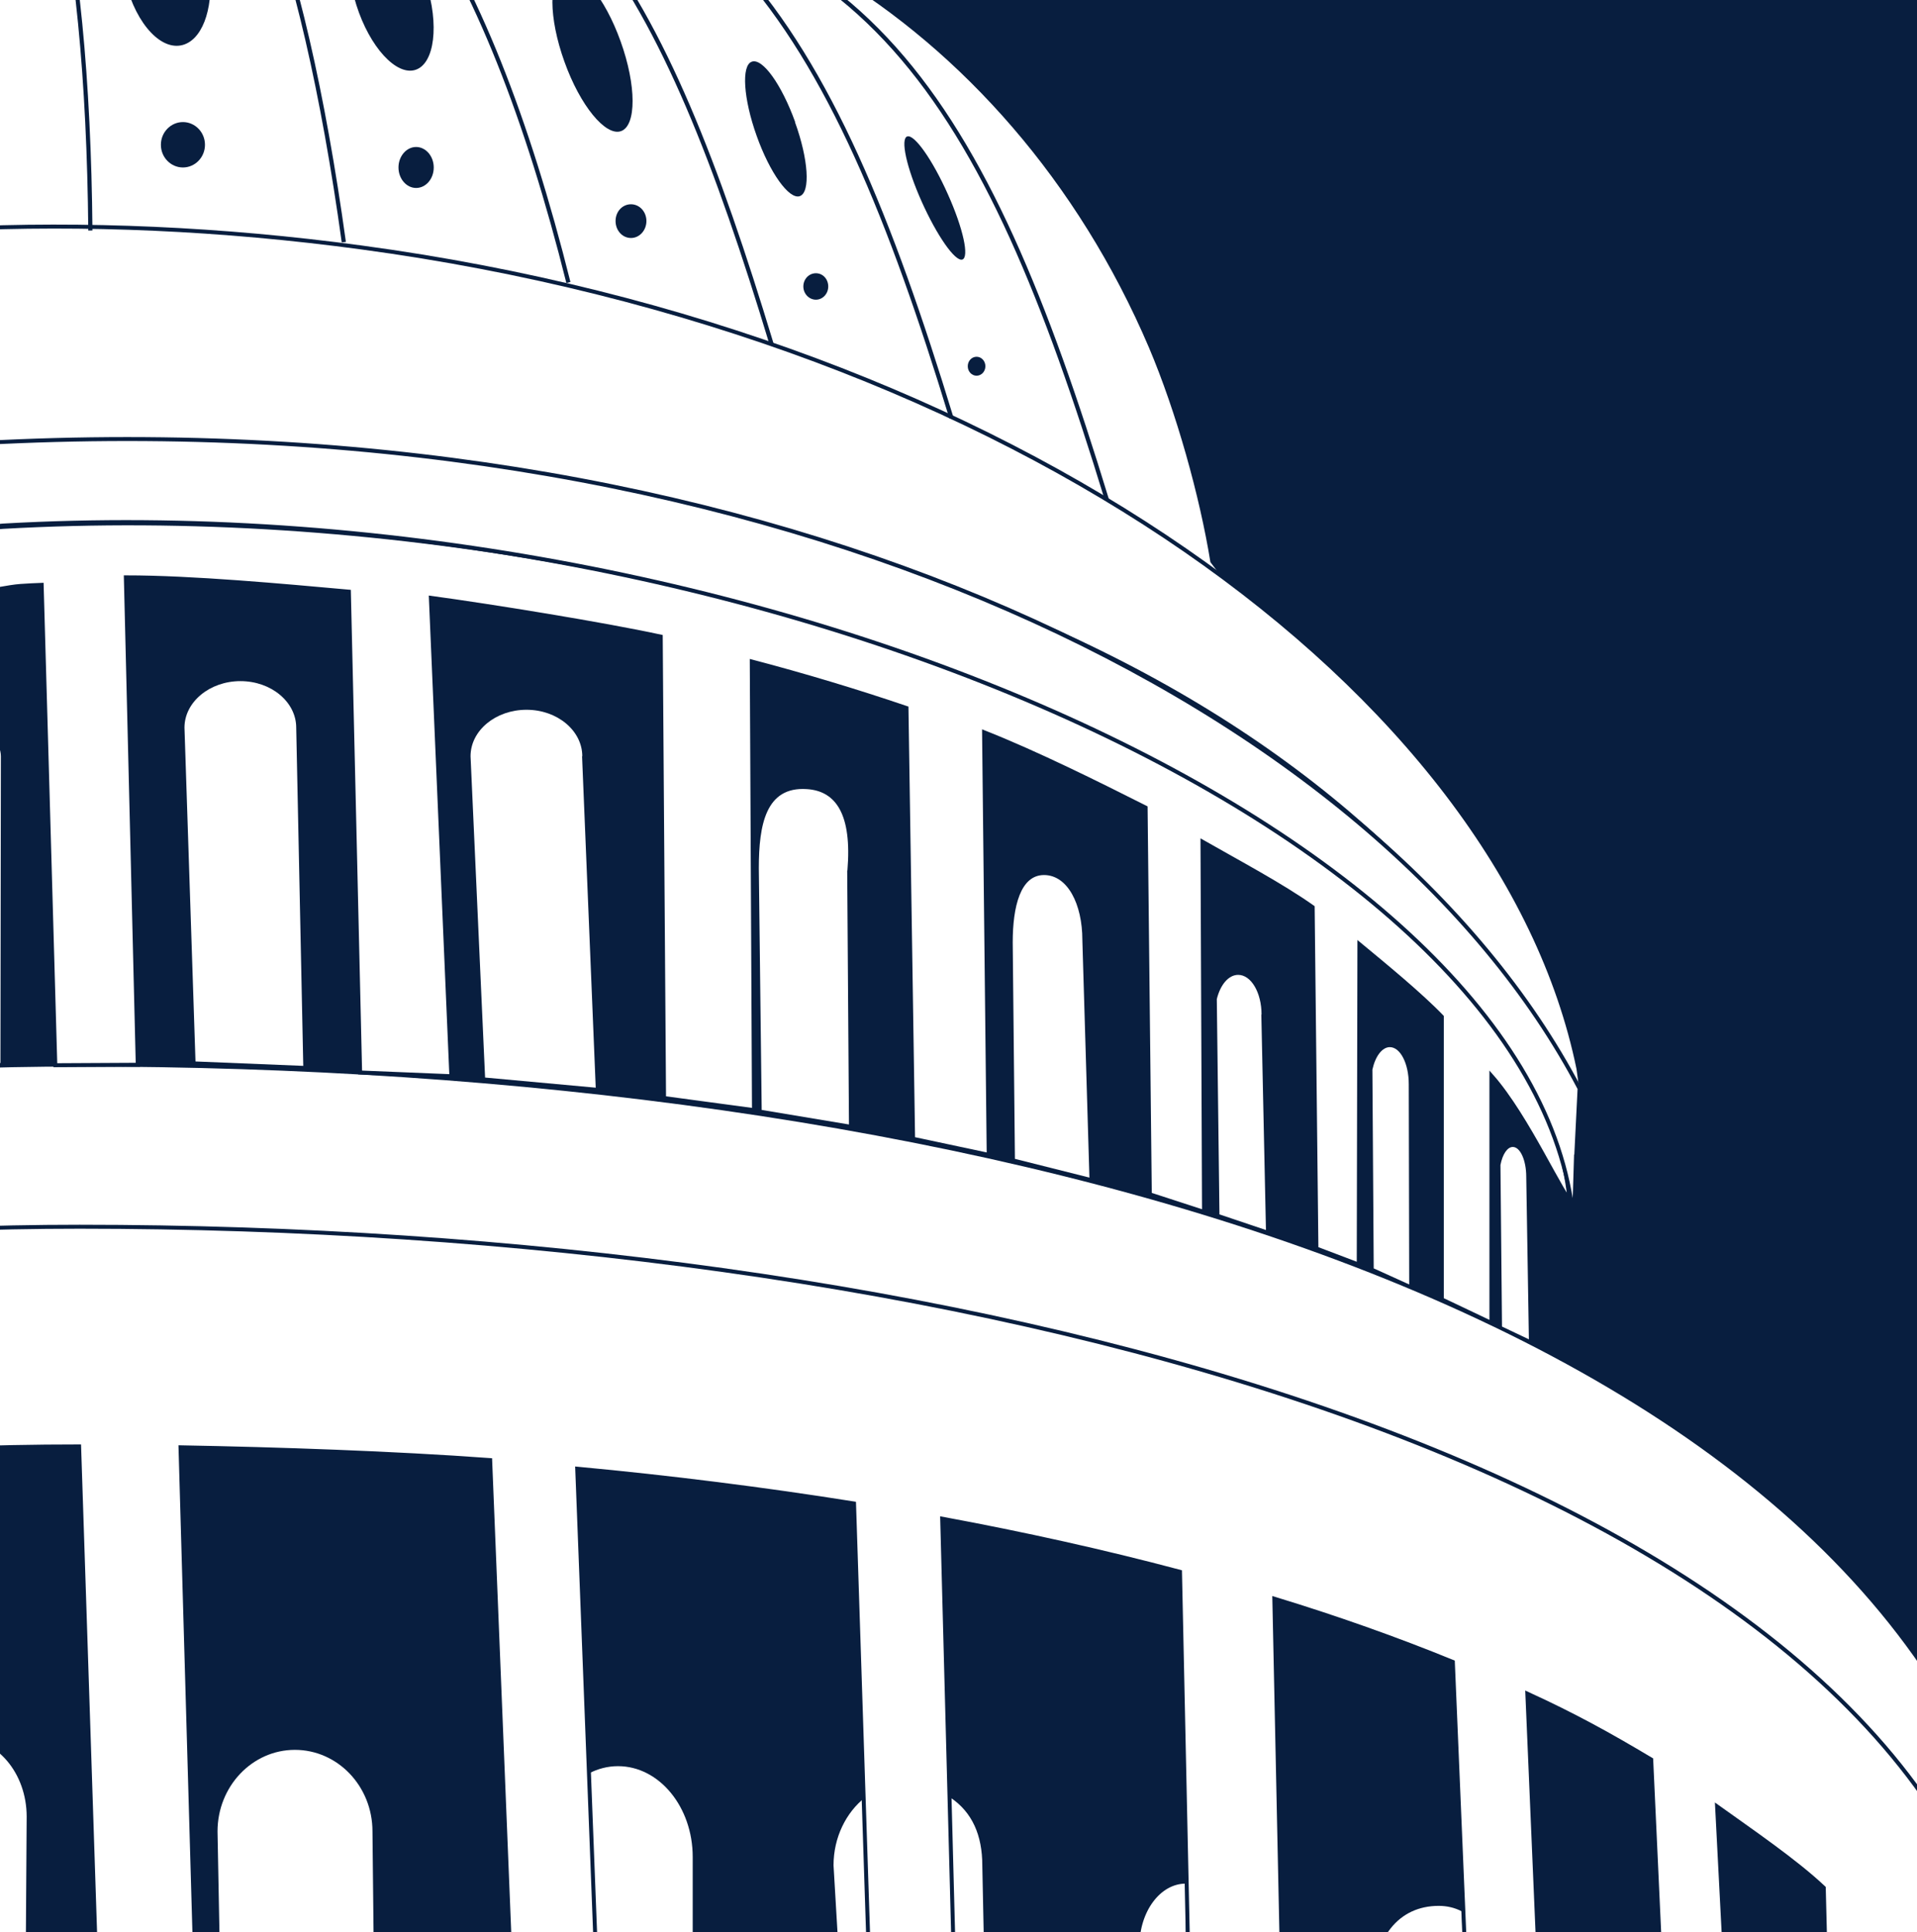 <?xml version="1.0" encoding="UTF-8" standalone="no"?>
<svg
   id="Layer_2"
   data-name="Layer 2"
   viewBox="0 0 86.98 87.69"
   version="1.1"
   width="86.98"
   height="87.69"
   xmlns="http://www.w3.org/2000/svg"
   xmlns:svg="http://www.w3.org/2000/svg">
  <defs
     id="defs683">
    <style
       id="style666">
      .cls-1 {
        fill: #081e3f;
      }

      .cls-1, .cls-2, .cls-3, .cls-4 {
        stroke-width: 0px;
      }

      .cls-5 {
        clip-path: url(#clippath);
      }

      .cls-2, .cls-6, .cls-7 {
        fill: none;
      }

      .cls-8 {
        clip-path: url(#clippath-1);
      }

      .cls-9 {
        clip-path: url(#clippath-4);
      }

      .cls-10 {
        clip-path: url(#clippath-3);
      }

      .cls-11 {
        clip-path: url(#clippath-2);
      }

      .cls-6 {
        stroke-width: .18px;
      }

      .cls-6, .cls-7 {
        stroke: #081e3f;
      }

      .cls-3 {
        fill: #3c435e;
      }

      .cls-7 {
        stroke-width: .19px;
      }

      .cls-4 {
        fill: #fff;
      }
    </style>
    <clipPath
       id="clippath">
      <polygon
         class="cls-2"
         points="0.02,2.18 87,2.18 87,89.87 0.02,89.87 "
         id="polygon668" />
    </clipPath>
    <clipPath
       id="clippath-1">
      <polygon
         class="cls-2"
         points="0.02,2.18 87,2.18 87,89.87 0.02,89.87 "
         id="polygon671" />
    </clipPath>
    <clipPath
       id="clippath-2">
      <polygon
         class="cls-2"
         points="0.02,2.18 87,2.18 87,89.87 0.02,89.87 "
         id="polygon674" />
    </clipPath>
    <clipPath
       id="clippath-3">
      <polygon
         class="cls-2"
         points="0.02,2.18 87,2.18 87,89.87 0.02,89.87 "
         id="polygon677" />
    </clipPath>
    <clipPath
       id="clippath-4">
      <polygon
         class="cls-2"
         points="0.02,2.18 87,2.18 87,89.87 0.02,89.87 "
         id="polygon680" />
    </clipPath>
  </defs>
  <g
     id="Layer_1-2"
     data-name="Layer 1"
     transform="translate(-0.02,-2.18)">
    <g
       id="g785">
      <polygon
         class="cls-1"
         points="87,89.87 0.02,89.87 0.02,2.18 87,2.18 "
         id="polygon685" />
      <g
         class="cls-5"
         clip-path="url(#clippath)"
         id="g711">
        <path
           class="cls-4"
           d="m -0.89,12.56 c 5.92,-0.27 11.36,0.2 17.72,1.06 15.3,2.06 28.64,7.42 38.41,14.47 l -0.3,-0.4 C 54.46,24.72 53.4,20.9 52.15,17.95 48.94,10.42 43.7,4.53 37.67,0.92 H -0.87 L -0.9,12.57 v 0 z"
           id="path687" />
        <path
           class="cls-4"
           d="m 53.82,87.66 c -1.16,0 -2.1,1.27 -2.1,2.84 l 0.03,2.32 h 2.08 v -5.15 0 z"
           id="path689" />
        <path
           class="cls-4"
           d="m 66.47,92.92 -0.12,-4 c -0.33,-0.17 -0.68,-0.25 -1.05,-0.25 -1.79,0 -3.02,1.39 -3.02,3.99"
           id="path691" />
        <path
           class="cls-4"
           d="m 44.59,86.84 c 0,-1.38 -0.46,-2.42 -1.44,-3.08 v 9.17 c 0,0 1.56,-0.26 1.56,-0.26 z"
           id="path693" />
        <path
           class="cls-4"
           d="m 39.27,83.75 c -0.86,0.68 -1.43,1.81 -1.43,3.08 l 0.36,6.09 1.66,0.05 z"
           id="path695" />
        <path
           class="cls-4"
           d="M 91.33,86.15 C 83.52,60.63 42.86,50.49 3.63,50.49 c -2.03,0 -4.05,0.04 -6.06,0.12 l -0.32,8.03 51.89,4.42"
           id="path697" />
        <path
           class="cls-6"
           d="M 91.33,86.15 C 83.52,60.63 42.86,50.49 3.63,50.49 c -2.03,0 -4.05,0.04 -6.06,0.12 l -0.32,8.03 51.89,4.42"
           id="path699" />
        <path
           class="cls-4"
           d="m -1.79,81.05 c 1.67,0 3.02,1.6 3.02,3.57 l -0.15,22.83 -2.9,0.85 0.03,-27.24 v 0 z"
           id="path701" />
        <path
           class="cls-4"
           d="m 9.89,85.29 c 0,-2.04 1.57,-3.7 3.51,-3.7 1.94,0 3.52,1.65 3.52,3.7 l 0.18,16.86 -6.85,2.17 L 9.89,85.3 v 0 z"
           id="path703" />
        <path
           class="cls-4"
           d="m 26.74,82.66 c 0.4,-0.21 0.85,-0.33 1.32,-0.33 1.87,0 3.39,1.85 3.39,4.12 v 11.26 l -4.03,1.47 z"
           id="path705" />
        <path
           class="cls-4"
           d="M 71.86,52.23 C 62.51,35.02 42.37,22.86 0.03,22.28 c -0.6,-0.01 -1.19,0 -1.79,0 l -0.3,-9.71 c 5.91,-0.28 12.12,-0.02 18.48,0.84 29.53,3.99 51.72,20.21 55.22,37.27 l 0.21,1.54 v 0 z"
           id="path707" />
        <path
           class="cls-6"
           d="M 71.86,52.23 C 62.51,35.02 42.37,22.86 0.03,22.28 c -0.6,-0.01 -1.19,0 -1.79,0 l -0.3,-9.71 c 5.91,-0.28 12.12,-0.02 18.48,0.84 29.53,3.99 51.72,20.21 55.22,37.27 l 0.21,1.54 v 0 z"
           id="path709" />
      </g>
      <path
         class="cls-4"
         d="m 69.27,55.58 c 0,-0.74 -0.27,-1.35 -0.61,-1.35 -0.25,0 -0.47,0.34 -0.56,0.82 l 0.07,7.33 1.22,0.58 z"
         id="path713" />
      <path
         class="cls-4"
         d="m 49.13,44.84 c 0,-1.63 -0.67,-2.95 -1.74,-2.95 -1.07,0 -1.42,1.43 -1.42,3.06 l 0.1,9.82 3.38,0.85 -0.32,-10.77 v 0 z"
         id="path715" />
      <path
         class="cls-4"
         d="m 38.47,41.68 c 0.21,-2.53 -0.51,-3.61 -1.85,-3.69 -1.85,-0.12 -2.17,1.61 -2.17,3.59 l 0.13,10.97 3.96,0.66 -0.08,-11.52 v 0 z"
         id="path717" />
      <g
         class="cls-8"
         clip-path="url(#clippath-1)"
         id="g723">
        <path
           class="cls-4"
           d="m 13.46,35.2 c 0,-1.16 -1.13,-2.11 -2.53,-2.11 -1.4,0 -2.54,0.95 -2.54,2.11 l 0.5,15.15 4.89,0.2 z"
           id="path719" />
        <path
           class="cls-4"
           d="m 0.06,36.5 c 0,-1.16 -2.32,-3.19 -2.22,-1.79 0.21,2.85 -0.05,15.78 -0.05,15.78 l 2.25,-0.07 z"
           id="path721" />
      </g>
      <path
         class="cls-4"
         d="m 26.44,36.5 c 0,-1.16 -1.13,-2.11 -2.53,-2.11 -1.4,0 -2.54,0.94 -2.54,2.11 l 0.66,14.58 5.02,0.46 -0.62,-15.04 v 0 z"
         id="path725" />
      <path
         class="cls-4"
         d="m 57.26,48.22 c 0,-0.99 -0.47,-1.8 -1.06,-1.8 -0.44,0 -0.81,0.45 -0.97,1.1 l 0.12,9.77 2.11,0.71 -0.21,-9.78 v 0 z"
         id="path727" />
      <path
         class="cls-4"
         d="m 63.94,51.38 c 0,-0.93 -0.38,-1.68 -0.86,-1.68 -0.35,0 -0.66,0.42 -0.79,1.02 l 0.06,9.02 1.61,0.73 z"
         id="path729" />
      <path
         class="cls-1"
         d="m 36.09,7.72 c 0.61,1.68 0.71,3.19 0.22,3.36 -0.48,0.17 -1.36,-1.05 -1.96,-2.74 -0.6,-1.68 -0.7,-3.19 -0.22,-3.36 0.49,-0.18 1.36,1.05 1.97,2.74 v 0 z"
         id="path731" />
      <g
         class="cls-11"
         clip-path="url(#clippath-2)"
         id="g741">
        <path
           class="cls-1"
           d="m 43.03,11 c 0.69,1.54 0.98,2.86 0.65,2.96 -0.33,0.09 -1.15,-1.09 -1.84,-2.63 C 41.15,9.79 40.86,8.46 41.19,8.37 41.52,8.28 42.34,9.45 43.03,11 Z"
           id="path733" />
        <path
           class="cls-1"
           d="m 28.18,4.06 c 0.72,2 0.72,3.82 0.02,4.07 -0.7,0.25 -1.86,-1.16 -2.57,-3.15 -0.72,-2 -0.73,-3.82 -0.02,-4.07 0.7,-0.25 1.86,1.16 2.57,3.15 z"
           id="path735" />
        <path
           class="cls-1"
           d="m 15.9,1.12 c 0.06,0.41 0.15,0.85 0.29,1.29 0.6,1.9 1.81,3.22 2.68,2.94 C 19.74,5.07 19.96,3.3 19.35,1.4 19.3,1.23 19.24,1.06 19.17,0.9 L 15.9,1.11 v 0 z"
           id="path737" />
        <path
           class="cls-1"
           d="M 5.65,1.05 C 6.03,3.01 7.19,4.44 8.23,4.24 9.17,4.06 9.7,2.64 9.54,0.94 Z"
           id="path739" />
      </g>
      <path
         class="cls-1"
         d="m 19.7,9.78 c 0,0.52 -0.36,0.93 -0.8,0.93 -0.44,0 -0.8,-0.42 -0.8,-0.93 0,-0.51 0.36,-0.93 0.8,-0.93 0.44,0 0.8,0.42 0.8,0.93 z"
         id="path743" />
      <path
         class="cls-1"
         d="m 29.35,12.21 c 0,0.42 -0.31,0.77 -0.7,0.77 -0.39,0 -0.7,-0.34 -0.7,-0.77 0,-0.43 0.31,-0.76 0.7,-0.76 0.39,0 0.7,0.34 0.7,0.76 z"
         id="path745" />
      <path
         class="cls-1"
         d="m 9.32,8.75 c 0,0.57 -0.45,1.03 -1,1.03 -0.55,0 -1,-0.46 -1,-1.03 0,-0.57 0.45,-1.03 1,-1.03 0.55,0 1,0.46 1,1.03 z"
         id="path747" />
      <path
         class="cls-1"
         d="m 37.6,15.18 c 0,0.33 -0.25,0.6 -0.56,0.6 -0.31,0 -0.57,-0.27 -0.57,-0.6 0,-0.33 0.25,-0.6 0.57,-0.6 0.32,0 0.56,0.27 0.56,0.6 z"
         id="path749" />
      <g
         class="cls-10"
         clip-path="url(#clippath-3)"
         id="g761">
        <path
           class="cls-1"
           d="m 44.73,18.8 c 0,0.24 -0.18,0.43 -0.4,0.43 -0.22,0 -0.4,-0.19 -0.4,-0.43 0,-0.24 0.18,-0.43 0.4,-0.43 0.22,0 0.4,0.19 0.4,0.43 z"
           id="path751" />
        <path
           class="cls-4"
           d="m -3.01,68.01 0.58,-10.04 c 2.01,-0.08 4.03,-0.12 6.06,-0.12 39.23,0 80.15,10.33 87.1,32.77 v 9.94 c -1,-3.63 -2.81,-6.91 -5.27,-9.86 l 1.26,24.38 -3.3,-1.28 -0.65,-25.95 c -1.29,-1.22 -3.32,-2.6 -4.84,-3.69 l 1.46,28.21 -3.11,-1.28 -1.34,-29.06 c -1.91,-1.14 -3.46,-2 -5.62,-2.99 l 1.28,30.03 -3.39,-1.29 -1.27,-30.18 c -2.57,-1.05 -5.28,-2.01 -8.1,-2.87 l 0.63,29.86 -4.28,-1.65 -0.63,-29.43 C 50.1,72.59 46.49,71.79 42.77,71.1 L 43.5,98.83 39.65,97.37 39.2,83.6 38.77,70.41 C 34.68,69.76 30.48,69.23 26.21,68.83 l 1.17,30.36 -3.84,0.92 -1.28,-31.67 C 17.88,68.12 12.63,67.94 8.21,67.86 l 1.05,36.65 -4.39,1.65 -1.26,-38.34 c -2.03,0 -4.05,0.04 -6.06,0.12"
           id="path753" />
        <path
           class="cls-6"
           d="m -3.01,68.01 0.58,-10.04 c 2.01,-0.08 4.03,-0.12 6.06,-0.12 39.23,0 80.15,10.33 87.1,32.77 v 9.94 c -1,-3.63 -2.81,-6.91 -5.27,-9.86 l 1.26,24.38 -3.3,-1.28 -0.65,-25.95 c -1.29,-1.22 -3.32,-2.6 -4.84,-3.69 l 1.46,28.21 -3.11,-1.28 -1.34,-29.06 c -1.91,-1.14 -3.46,-2 -5.62,-2.99 l 1.28,30.03 -3.39,-1.29 -1.27,-30.18 c -2.57,-1.05 -5.28,-2.01 -8.1,-2.87 l 0.63,29.86 -4.28,-1.65 -0.63,-29.43 C 50.1,72.59 46.49,71.79 42.77,71.1 L 43.5,98.83 39.65,97.37 39.2,83.6 38.77,70.41 C 34.68,69.76 30.48,69.23 26.21,68.83 l 1.17,30.36 -3.84,0.92 -1.28,-31.67 C 17.88,68.12 12.63,67.94 8.21,67.86 l 1.05,36.65 -4.39,1.65 -1.26,-38.34 c -2.03,0 -4.05,0.04 -6.06,0.12"
           id="path755" />
        <path
           class="cls-4"
           d="M 71.3,57.5 C 70.59,39.65 33.94,24.18 0.15,26.09 c -0.6,0.04 -1.31,0.23 -1.9,0.24 l -0.06,-0.22 0.88,2.9 c 0.59,0 1.3,-0.2 1.89,-0.24 0.32,-0.02 0.63,-0.04 0.95,-0.05 L 2.53,50.52 6.27,50.5 5.73,28.38 c 3.03,0 7.11,0.38 10.12,0.65 l 0.51,21.82 4.14,0.17 -0.93,-21.71 c 2.72,0.37 7.8,1.19 10.43,1.76 l 0.15,20.94 4.08,0.55 -0.1,-20.36 c 2.4,0.63 4.75,1.34 7.02,2.11 l 0.3,19.55 3.43,0.73 -0.21,-19.18 c 2.38,0.94 5.19,2.34 7.33,3.42 l 0.19,17.55 2.46,0.8 -0.07,-16.8 c 1.61,0.92 3.59,1.97 5,2.97 l 0.17,15.49 1.92,0.73 0.03,-14.54 c 1.15,0.95 2.78,2.29 3.74,3.29 v 12.83 c 0,0 2.25,1.07 2.25,1.07 V 51 c 1.66,1.88 3.23,5.51 3.76,5.91 0,0 -0.15,0.99 -0.17,0.61 v 0 z"
           id="path757" />
        <path
           class="cls-6"
           d="M 71.3,57.5 C 70.59,39.65 33.94,24.18 0.15,26.09 c -0.6,0.04 -1.31,0.23 -1.9,0.24 l -0.06,-0.22 0.88,2.9 c 0.59,0 1.3,-0.2 1.89,-0.24 0.32,-0.02 0.63,-0.04 0.95,-0.05 L 2.53,50.52 6.27,50.5 5.73,28.38 c 3.03,0 7.11,0.38 10.12,0.65 l 0.51,21.82 4.14,0.17 -0.93,-21.71 c 2.72,0.37 7.8,1.19 10.43,1.76 l 0.15,20.94 4.08,0.55 -0.1,-20.36 c 2.4,0.63 4.75,1.34 7.02,2.11 l 0.3,19.55 3.43,0.73 -0.21,-19.18 c 2.38,0.94 5.19,2.34 7.33,3.42 l 0.19,17.55 2.46,0.8 -0.07,-16.8 c 1.61,0.92 3.59,1.97 5,2.97 l 0.17,15.49 1.92,0.73 0.03,-14.54 c 1.15,0.95 2.78,2.29 3.74,3.29 v 12.83 c 0,0 2.25,1.07 2.25,1.07 V 51 c 1.66,1.88 3.23,5.51 3.76,5.91 0,0 -0.15,0.99 -0.17,0.61 v 0 z"
           id="path759" />
      </g>
      <g
         class="cls-9"
         clip-path="url(#clippath-4)"
         id="g783">
        <path
           class="cls-4"
           d="m 71.53,54.58 c 0,0 -0.09,3.29 -0.12,2.91 C 69.73,39.97 33.95,24.12 0.16,26.03 c -0.59,0.04 -1.31,0.23 -1.9,0.24 v -4.03 c 0.59,0 1.19,0.02 1.79,0 35.41,-1.66 62.62,12.16 71.64,29.34 l -0.15,3.02 v 0 z"
           id="path777" />
        <path
           class="cls-6"
           d="m 71.53,54.58 c 0,0 -0.09,3.29 -0.12,2.91 C 69.73,39.97 33.95,24.12 0.16,26.03 c -0.59,0.04 -1.31,0.23 -1.9,0.24 v -4.03 c 0.59,0 1.19,0.02 1.79,0 35.41,-1.66 62.62,12.16 71.64,29.34 l -0.15,3.02 v 0 z"
           id="path779" />
        <path
           class="cls-7"
           d="m 16.04,-6.17 c 16.01,0 21.64,9.25 27.15,27.32 M 23.09,-2.54 c 16.01,0 21.64,9.33 27.15,27.39 M 12.99,-7.21 c 12.33,0 17.09,8.66 22.04,25.01 M 8.3,-8.96 c 8.17,0 13.8,9.13 17.51,23.96 M 6.73,-8.96 c 3.78,0 7.01,8.56 8.89,22.13 M -1.89,-10.91 c 3.75,0.49 5.89,9.85 6.01,23.55"
           id="path781" />
      </g>
    </g>
  </g>
</svg>
